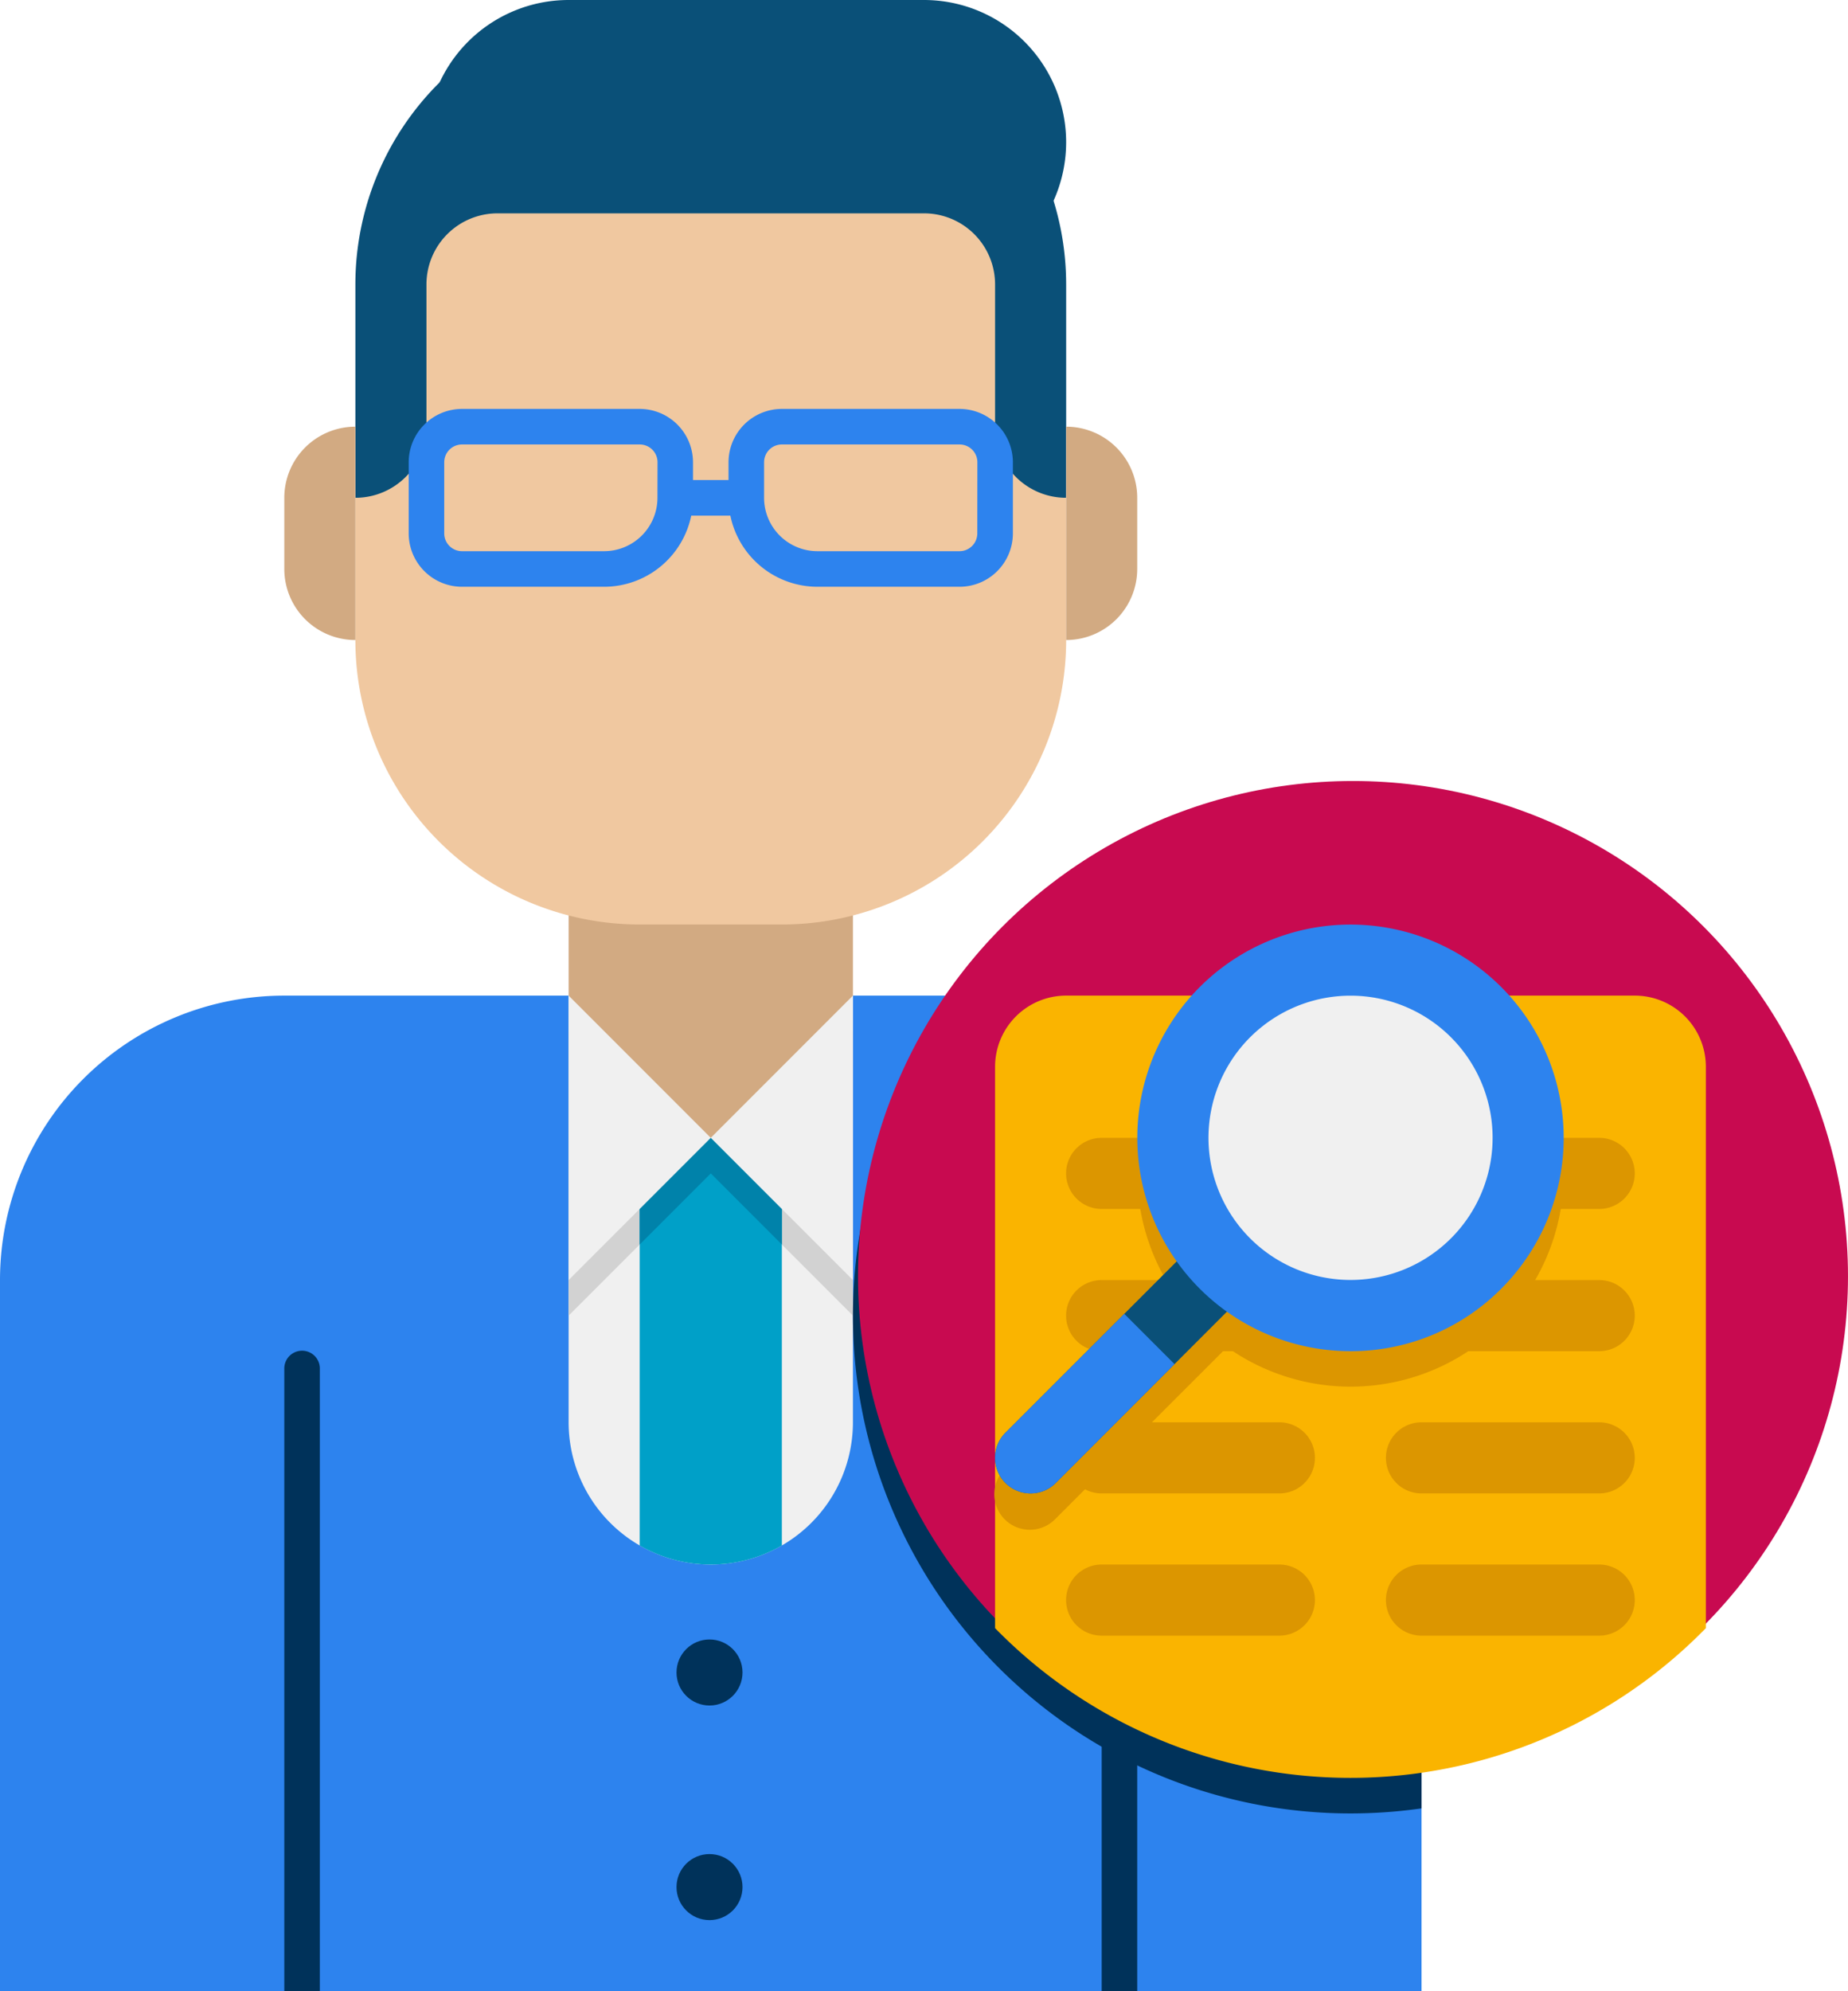 <svg xmlns="http://www.w3.org/2000/svg" width="143.47" height="154.506" viewBox="0 0 143.47 154.506"><g transform="translate(-8 -4)"><g transform="translate(8 4)"><path d="M96.289,32H30.072A22.073,22.073,0,0,0,8,54.072v55.181H118.361V54.072A22.073,22.073,0,0,0,96.289,32Z" transform="translate(-8 45.253)" fill="#2d83ee"/><g transform="translate(22.072 104.843)"><path d="M18.759,91.663V43.38a1.38,1.38,0,1,0-2.759,0V91.663Z" transform="translate(-16 -42)" fill="#00325a"/></g><g transform="translate(85.53 104.843)"><path d="M41.759,91.663V43.38a1.38,1.38,0,1,0-2.759,0V91.663Z" transform="translate(-39 -42)" fill="#00325a"/></g><g transform="translate(44.145 77.253)"><path d="M35.036,76.145A11.037,11.037,0,0,1,24,65.108V32H46.072V65.108A11.037,11.037,0,0,1,35.036,76.145Z" transform="translate(-24 -32)" fill="#f0f0f0"/></g><g transform="translate(44.145 80.012)"><path d="M24,55.072,35.036,44.036,46.072,55.072V33H24Z" transform="translate(-24 -33)" fill="#d2d2d2"/></g><g transform="translate(49.663 88.289)"><path d="M26,67.632a11.052,11.052,0,0,0,11.036,0V36H26Z" transform="translate(-26 -36)" fill="#00a0c8"/></g><g transform="translate(49.663 88.289)"><path d="M26,44.277l5.518-5.518,5.518,5.518V36H26Z" transform="translate(-26 -36)" fill="#0082aa"/></g><g transform="translate(44.145 77.253)"><path d="M35.036,43.036,46.072,54.072V32H24V54.072Z" transform="translate(-24 -32)" fill="#f0f0f0"/></g><g transform="translate(44.145 60.699)"><path d="M46.072,42.554,35.036,53.59,24,42.554V26H46.072Z" transform="translate(-24 -26)" fill="#d2aa82"/></g><g transform="translate(33.108)"><path d="M58.627,26.072H20V15.036A11.037,11.037,0,0,1,31.036,4h27.59a11.036,11.036,0,1,1,0,22.072Z" transform="translate(-20 -4)" fill="#0a5078"/></g><g transform="translate(27.59)"><path d="M51.108,4H40.072A22.073,22.073,0,0,0,18,26.072V42.627H73.181V26.072A22.073,22.073,0,0,0,51.108,4Z" transform="translate(-18 -4)" fill="#0a5078"/></g><g transform="translate(27.59 16.554)"><path d="M67.663,26.554V15.518A5.517,5.517,0,0,0,62.145,10H29.036a5.517,5.517,0,0,0-5.518,5.518V26.554A5.517,5.517,0,0,1,18,32.072V43.108A22.073,22.073,0,0,0,40.072,65.181H51.108A22.073,22.073,0,0,0,73.181,43.108V32.072A5.517,5.517,0,0,1,67.663,26.554Z" transform="translate(-18 -10)" fill="#f0c8a0"/></g><g transform="translate(22.072 33.108)"><path d="M21.518,32.554V16A5.517,5.517,0,0,0,16,21.518v5.518A5.517,5.517,0,0,0,21.518,32.554Z" transform="translate(-16 -16)" fill="#d2aa82"/></g><g transform="translate(82.771 33.108)"><path d="M38,32.554V16a5.517,5.517,0,0,1,5.518,5.518v5.518A5.517,5.517,0,0,1,38,32.554Z" transform="translate(-38 -16)" fill="#d2aa82"/></g><g transform="translate(52.521 127.212)"><circle cx="2.562" cy="2.562" r="2.562" transform="translate(0 0)" fill="#00325a"/></g><g transform="translate(52.521 143.864)"><circle cx="2.562" cy="2.562" r="2.562" transform="translate(0 0)" fill="#00325a"/></g><path d="M62.265,15.5H48.47a4.144,4.144,0,0,0-4.139,4.139v1.38H41.572v-1.38A4.144,4.144,0,0,0,37.434,15.5h-13.8A4.144,4.144,0,0,0,19.5,19.639v5.518A4.144,4.144,0,0,0,23.639,29.3H34.675a6.912,6.912,0,0,0,6.76-5.518h3.038a6.907,6.907,0,0,0,6.76,5.518H62.268a4.144,4.144,0,0,0,4.139-4.139V19.639A4.148,4.148,0,0,0,62.265,15.5ZM38.813,22.4a4.144,4.144,0,0,1-4.139,4.139H23.639a1.38,1.38,0,0,1-1.38-1.38V19.639a1.38,1.38,0,0,1,1.38-1.38h13.8a1.38,1.38,0,0,1,1.38,1.38Zm24.831,2.759a1.38,1.38,0,0,1-1.38,1.38H51.229A4.144,4.144,0,0,1,47.09,22.4V19.639a1.38,1.38,0,0,1,1.38-1.38h13.8a1.38,1.38,0,0,1,1.38,1.38Z" transform="translate(12.229 16.229)" fill="#2d83ee"/><g transform="translate(66.217 77.253)"><path d="M54.072,32H41.039A38.627,38.627,0,0,0,70.627,95.458a39.129,39.129,0,0,0,5.518-.392V54.072A22.073,22.073,0,0,0,54.072,32Z" transform="translate(-32 -32)" fill="#00325a"/></g><g transform="translate(66.611 60.6)"><circle cx="38.429" cy="38.429" r="38.429" transform="translate(0 0)" fill="#c80a50"/></g><g transform="translate(77.253 77.253)"><path d="M91.181,37.518A5.517,5.517,0,0,0,85.663,32H41.518A5.517,5.517,0,0,0,36,37.518V81.08a38.569,38.569,0,0,0,55.181,0Z" transform="translate(-36 -32)" fill="#fab400"/></g><g transform="translate(82.771 88.289)"><path d="M54.554,41.518h-13.8a2.759,2.759,0,1,1,0-5.518h13.8a2.759,2.759,0,0,1,0,5.518Z" transform="translate(-38 -36)" fill="#dc9600"/><g transform="translate(0 11.036)"><path d="M54.554,45.518h-13.8a2.759,2.759,0,1,1,0-5.518h13.8a2.759,2.759,0,1,1,0,5.518Z" transform="translate(-38 -40)" fill="#dc9600"/></g><g transform="translate(0 22.072)"><path d="M54.554,49.518h-13.8a2.759,2.759,0,0,1,0-5.518h13.8a2.759,2.759,0,0,1,0,5.518Z" transform="translate(-38 -44)" fill="#dc9600"/></g><g transform="translate(0 33.108)"><path d="M54.554,53.518h-13.8a2.759,2.759,0,1,1,0-5.518h13.8a2.759,2.759,0,0,1,0,5.518Z" transform="translate(-38 -48)" fill="#dc9600"/></g><g transform="translate(24.831)"><path d="M63.554,41.518h-13.8a2.759,2.759,0,1,1,0-5.518h13.8a2.759,2.759,0,0,1,0,5.518Z" transform="translate(-47 -36)" fill="#dc9600"/></g><g transform="translate(24.831 11.036)"><path d="M63.554,45.518h-13.8a2.759,2.759,0,1,1,0-5.518h13.8a2.759,2.759,0,0,1,0,5.518Z" transform="translate(-47 -40)" fill="#dc9600"/></g><g transform="translate(24.831 22.072)"><path d="M63.554,49.518h-13.8a2.759,2.759,0,1,1,0-5.518h13.8a2.759,2.759,0,0,1,0,5.518Z" transform="translate(-47 -44)" fill="#dc9600"/></g><g transform="translate(24.831 33.108)"><path d="M63.554,53.518h-13.8a2.759,2.759,0,1,1,0-5.518h13.8a2.759,2.759,0,0,1,0,5.518Z" transform="translate(-47 -48)" fill="#dc9600"/></g></g><g transform="translate(77.252 74.494)"><path d="M75.3,35.848a16.547,16.547,0,0,0-25.19,21.289l-13.3,13.3a2.759,2.759,0,1,0,3.9,3.9l13.3-13.3A16.548,16.548,0,0,0,75.3,35.848Z" transform="translate(-36 -31)" fill="#dc9600"/></g><g transform="translate(77.252 71.735)"><g transform="translate(0 23.55)"><path d="M38.759,59.13a2.759,2.759,0,0,1-1.951-4.71L51.884,39.345a2.759,2.759,0,1,1,3.9,3.9L40.71,58.321A2.751,2.751,0,0,1,38.759,59.13Z" transform="translate(-36 -38.536)" fill="#0a5078"/></g><g transform="translate(0 30.211)"><path d="M36.809,54.075a2.756,2.756,0,0,1,0-3.9l9.223-9.223,3.9,3.9L40.71,54.075A2.756,2.756,0,0,1,36.809,54.075Z" transform="translate(-36 -40.95)" fill="#2d83ee"/></g><g transform="translate(11.037)"><ellipse cx="14.091" cy="13.45" rx="14.091" ry="13.45" transform="translate(2.661 2.956)" fill="#f0f0f0"/><path d="M56.554,63.108a16.551,16.551,0,1,1,11.707-4.848A16.452,16.452,0,0,1,56.554,63.108Zm0-27.585a11.029,11.029,0,1,0,7.8,3.225,11.015,11.015,0,0,0-7.8-3.225Z" transform="translate(-40 -30)" fill="#2d83ee"/></g></g></g></g></svg>